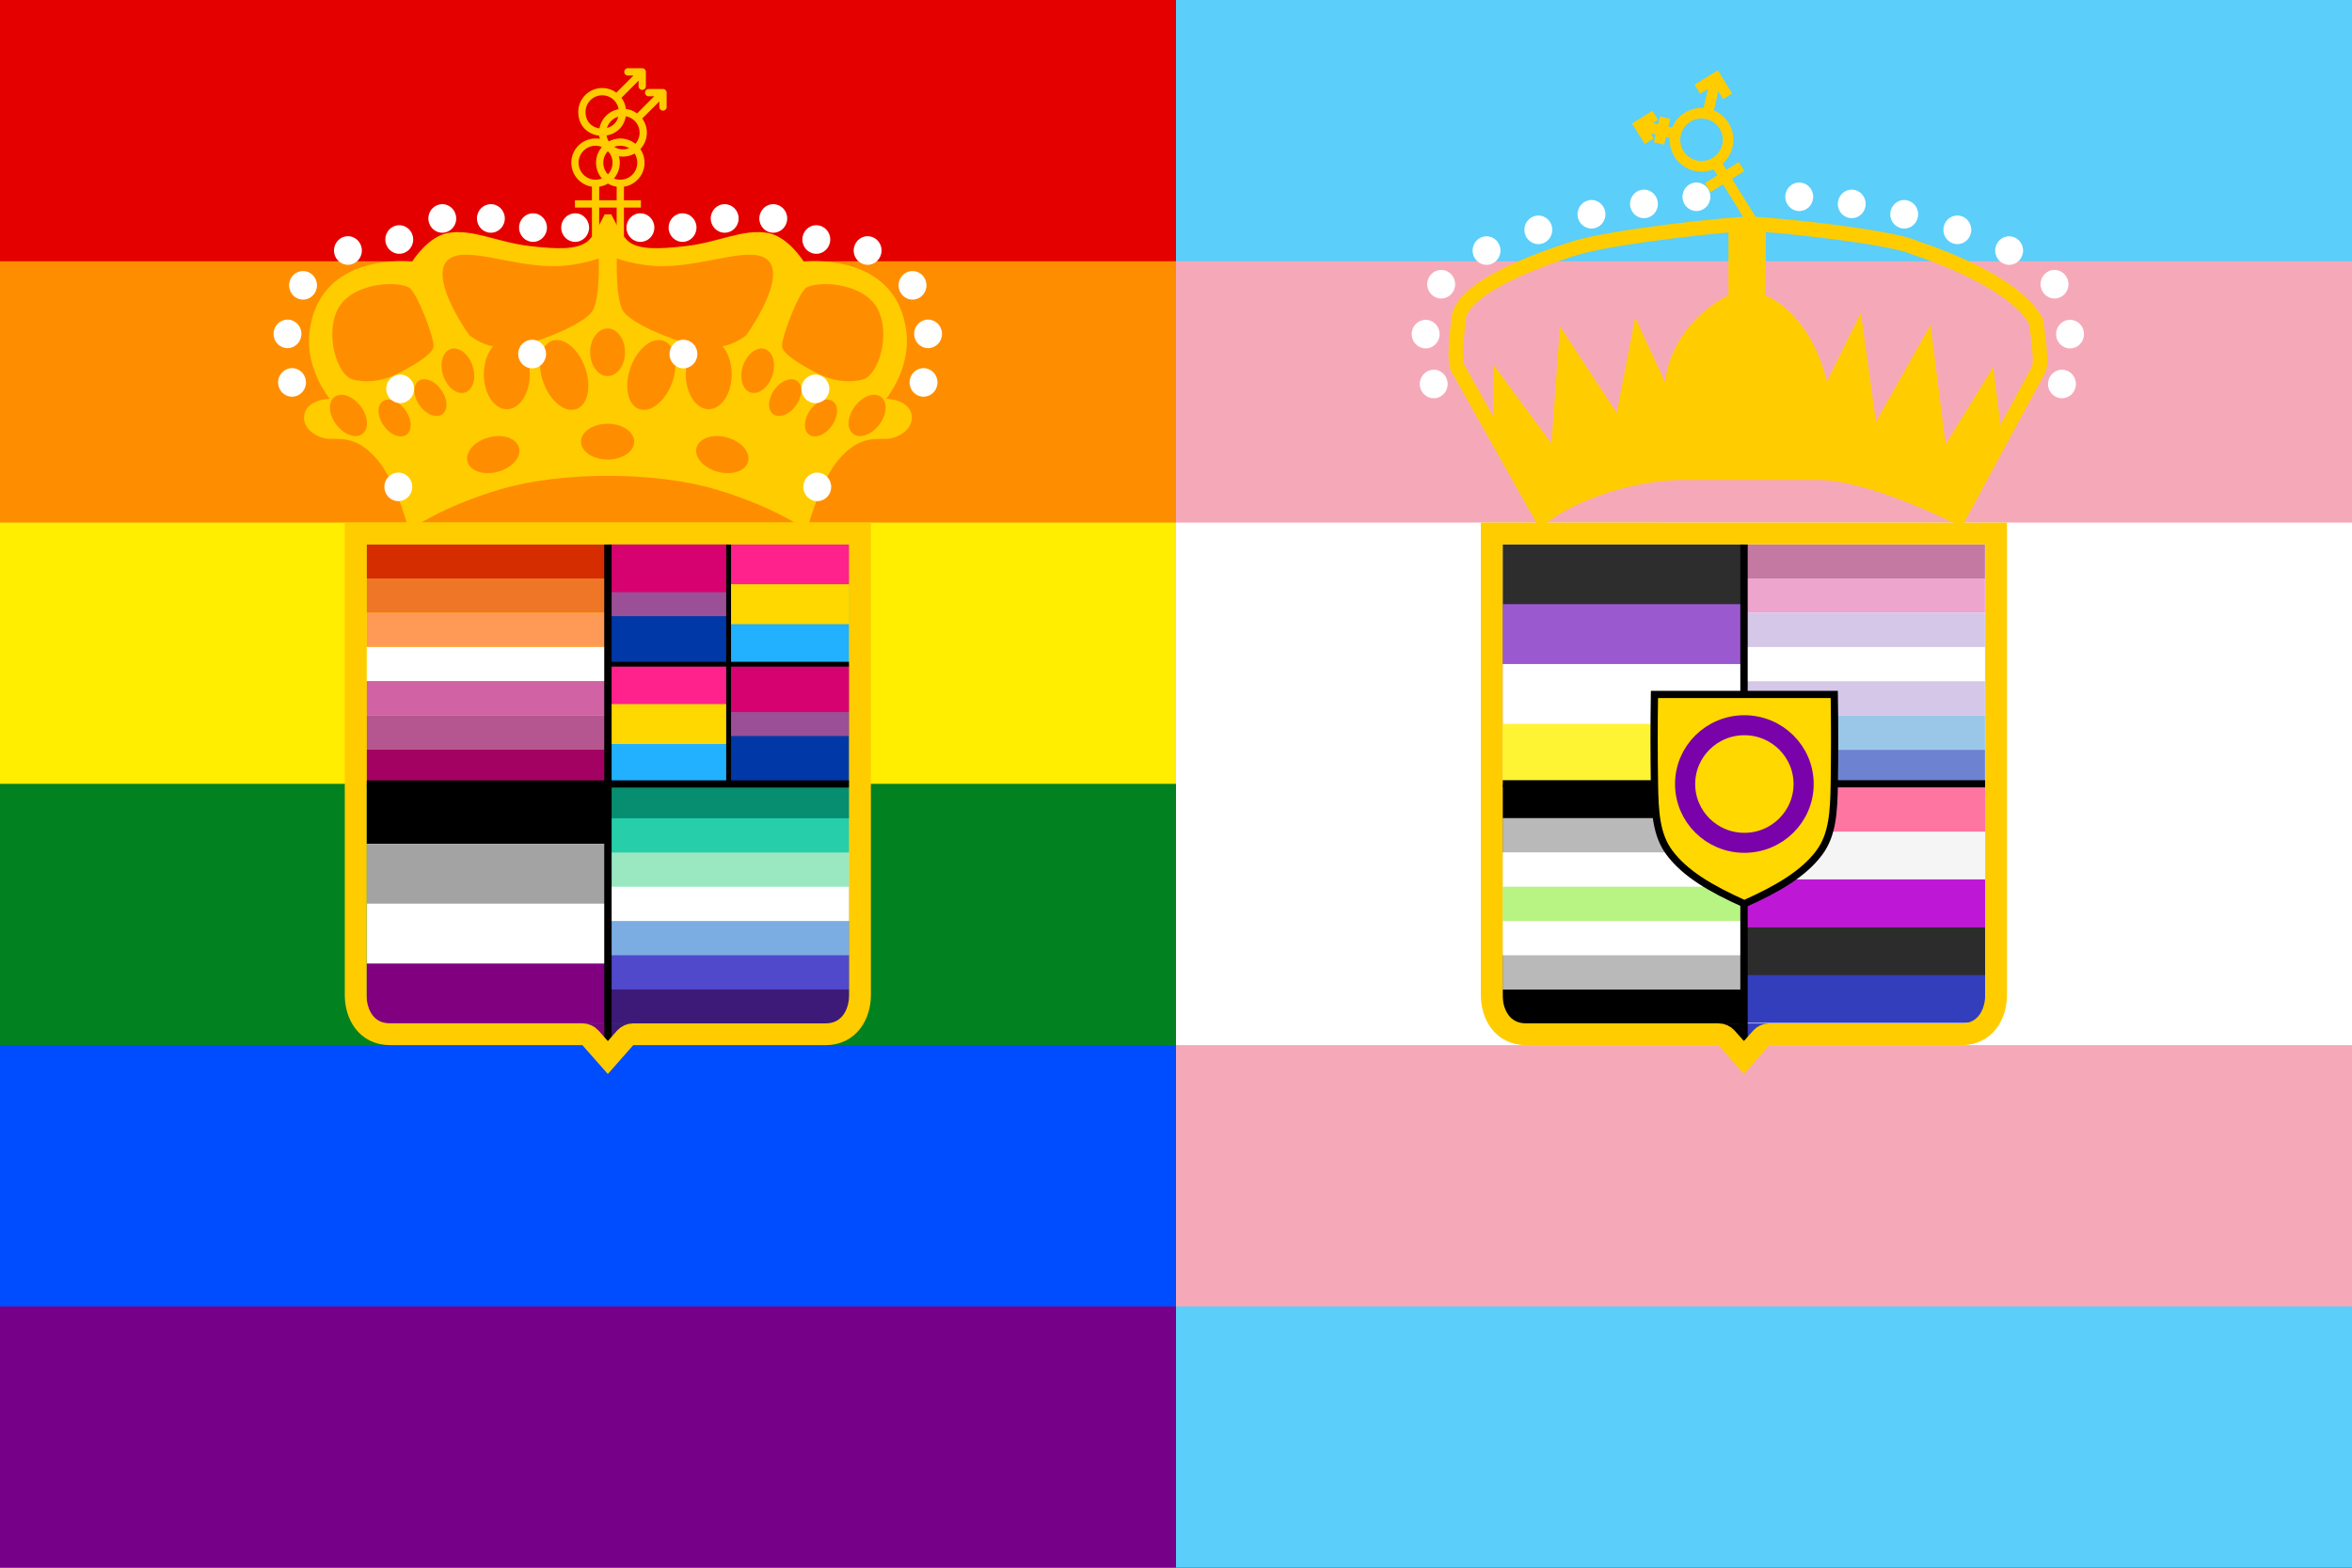 <?xml version="1.0" encoding="UTF-8" standalone="no"?>
<svg
   width="648"
   height="432"
   viewBox="0 0 648 432"
   version="1.1"
   id="svg19"
   sodipodi:docname="austria_hungary_gay.svg"
   inkscape:version="1.3.2 (091e20ef0f, 2023-11-25)"
   xml:space="preserve"
   xmlns:inkscape="http://www.inkscape.org/namespaces/inkscape"
   xmlns:sodipodi="http://sodipodi.sourceforge.net/DTD/sodipodi-0.dtd"
   xmlns:xlink="http://www.w3.org/1999/xlink"
   xmlns="http://www.w3.org/2000/svg"
   xmlns:svg="http://www.w3.org/2000/svg"><rect x="0" y="0" width="648" height="432" fill="#808080" stroke="none"/><defs
     id="defs19"><inkscape:perspective
       sodipodi:type="inkscape:persp3d"
       inkscape:vp_x="0 : 526.18109 : 1"
       inkscape:vp_y="0 : 1000 : 0"
       inkscape:vp_z="744.09448 : 526.18109 : 1"
       inkscape:persp3d-origin="372.04724 : 350.78739 : 1"
       id="perspective28998" /><inkscape:perspective
       id="perspective28733"
       inkscape:persp3d-origin="0.5 : 0.33333333 : 1"
       inkscape:vp_z="1 : 0.5 : 1"
       inkscape:vp_y="0 : 1000 : 0"
       inkscape:vp_x="0 : 0.5 : 1"
       sodipodi:type="inkscape:persp3d" /></defs><sodipodi:namedview
     id="namedview19"
     pagecolor="#ffffff"
     bordercolor="#000000"
     borderopacity="0.25"
     inkscape:showpageshadow="2"
     inkscape:pageopacity="0.0"
     inkscape:pagecheckerboard="0"
     inkscape:deskcolor="#d1d1d1"
     inkscape:zoom="0.85909215"
     inkscape:cx="63.439062"
     inkscape:cy="161.79871"
     inkscape:window-width="1908"
     inkscape:window-height="1028"
     inkscape:window-x="0"
     inkscape:window-y="0"
     inkscape:window-maximized="0"
     inkscape:current-layer="layer1" /><g
     inkscape:groupmode="layer"
     id="layer1"
     inkscape:label="Background"
     style="display:inline"><g
       id="g20"
       transform="scale(0.834,0.9)"
       inkscape:label="Rainbow"><path
         fill="#770088"
         d="M 0,0 H 777 V 480 H 0 Z"
         id="path1-3" /><path
         fill="#004cff"
         d="M 0,0 H 777 V 400 H 0 Z"
         id="path2-6" /><path
         fill="#028121"
         d="M 0,0 H 777 V 320 H 0 Z"
         id="path3-7" /><path
         fill="#ffee00"
         d="M 0,0 H 777 V 240 H 0 Z"
         id="path4-5" /><path
         fill="#ff8d00"
         d="M 0,0 H 777 V 160 H 0 Z"
         id="path5-3" /><path
         fill="#e50000"
         d="M 0,0 H 777 V 80 H 0 Z"
         id="path6-5" /></g><g
       id="g25"
       transform="matrix(0.417,0,0,0.9,324,0)"
       inkscape:label="Trans"
       style="stroke:none"><path
         fill="#770088"
         d="M 0,0 H 777 V 480 H 0 Z"
         id="path20"
         style="fill:#5bcefa;fill-opacity:1;stroke:none" /><path
         fill="#004cff"
         d="M 0,0 H 777 V 400 H 0 Z"
         id="path21"
         style="fill:#f5a9b8;fill-opacity:1;stroke:none" /><path
         fill="#028121"
         d="M 0,0 H 777 V 320 H 0 Z"
         id="path22"
         style="fill:#ffffff;fill-opacity:1;stroke:none" /><path
         fill="#ffee00"
         d="M 0,0 H 777 V 240 H 0 Z"
         id="path23"
         style="fill:#ffffff;fill-opacity:1;stroke:none" /><path
         fill="#ff8d00"
         d="M 0,0 H 777 V 160 H 0 Z"
         id="path24"
         style="fill:#f5a9b8;fill-opacity:1;stroke:none" /><path
         fill="#e50000"
         d="M 0,0 H 777 V 80 H 0 Z"
         id="path25"
         style="fill:#5bcefa;fill-opacity:1;stroke:none" /></g></g><g
     id="g19"
     inkscape:label="Austria-Hungary"
     style="display:inline"><use
       transform="translate(313)"
       xlink:href="#a"
       id="use4"
       style="display:inline"
       inkscape:label="Crest Inner Mirror" /><path
       id="a"
       d="m 233.931,282.032 -66.47,4.85 -66.47,-4.85 v -132 h 132.9 z"
       fill="#d81e05"
       inkscape:label="Crests"
       style="display:inline;fill:none"
       sodipodi:nodetypes="cccccc" /><rect
       width="7.454"
       height="4.848"
       id="rect1-6"
       x="473.007"
       y="282.033"
       style="display:inline;opacity:1;stroke-width:0.009" /><path
       fill="#333ebd"
       d="m 480.462,282.033 h 8.674 v 4.848 h -8.674 z"
       id="path4-7-3"
       style="display:inline;opacity:1;stroke-width:0.023" /><g
       id="g45"
       style="display:inline;opacity:1"
       inkscape:label="Hungary"
       transform="matrix(0.665,0,0,0.66,413.991,149.984)"><g
         id="g40"
         transform="matrix(0.195,0,0,0.325,100,0)"
         inkscape:label="Bigender"
         style="opacity:1"><path
           d="M 0,0 H 512 V 44 H 0 Z"
           fill="#c479a2"
           id="path1-75" /><path
           d="M 0,44 H 512 V 88 H 0 Z"
           fill="#eda5cd"
           id="path2-92" /><path
           d="M 0,88 H 512 V 220 H 0 Z"
           fill="#d5c7e8"
           id="path3-28" /><path
           d="m 0,132 h 512 v 44 H 0 Z"
           fill="#ffffff"
           id="path4-97" /><path
           d="m 0,220 h 512 v 44 H 0 Z"
           fill="#9ac7e8"
           id="path5-361" /><path
           d="m 0,264 h 512 v 44 H 0 Z"
           fill="#6d82d1"
           id="path6-2" /></g><g
         id="g41"
         transform="matrix(0.125,0,0,0.179,0,100)"
         inkscape:label="Agender"
         style="display:inline;opacity:1"><rect
           width="800"
           height="560"
           id="rect1"
           x="0"
           y="0" /><rect
           y="80"
           width="800"
           height="400"
           fill="#b9b9b9"
           id="rect2"
           x="0" /><rect
           y="160"
           width="800"
           height="240"
           fill="#ffffff"
           id="rect3"
           x="0" /><rect
           y="240"
           width="800"
           height="80"
           fill="#b8f483"
           id="rect4"
           x="0" /></g><g
         id="g42"
         transform="matrix(0.125,0,0,0.208,100,100)"
         inkscape:label="Genderfluid"
         style="display:inline;opacity:1"><rect
           fill="#f5f5f5"
           width="800"
           height="98"
           y="95"
           rx="1"
           id="rect1-9"
           x="0" /><rect
           fill="#2c2c2c"
           width="800"
           height="98"
           y="287"
           rx="1"
           id="rect2-3"
           x="0" /><path
           fill="#ff75a2"
           d="M 0,0 H 800 V 96 H 0 Z"
           id="path2-19" /><path
           fill="#be18d6"
           d="m 0,192 h 800 v 96 H 0 Z"
           id="path3-4" /><path
           fill="#333ebd"
           d="m 0,384 h 800 v 96 H 0 Z"
           id="path4-7" /></g><g
         id="g43"
         inkscape:label="Non-Binary"
         style="display:inline;opacity:1"
         transform="matrix(0.333,0,0,-0.5,0,100)"><path
           fill="#2d2d2d"
           d="M 0,0 H 300 V 200 H 0"
           id="path1-8" /><path
           fill="#9b59d0"
           d="M 0,0 H 300 V 150 H 0"
           id="path2-4" /><path
           fill="#ffffff"
           d="M 0,0 H 300 V 100 H 0"
           id="path3-5" /><path
           fill="#fff433"
           d="M 0,0 H 300 V 50 H 0"
           id="path4-0" /></g><path
         style="opacity:1;fill:none;fill-opacity:1;stroke:#000000;stroke-width:3;stroke-dasharray:none;stroke-opacity:1"
         d="M 0,100 H 200"
         id="path44" /><path
         style="display:inline;opacity:1;fill:none;fill-opacity:1;stroke:#000000;stroke-width:3.054;stroke-dasharray:none;stroke-opacity:1"
         d="M 100,0 V 207.272"
         id="path45" /><g
         id="g44"
         transform="matrix(0.167,0,0,0.167,25,50)"
         inkscape:label="Intersex"
         style="display:inline;opacity:1"><path
           id="path7014-6-7-7-6"
           style="display:inline;opacity:1;fill:#ffd800;fill-opacity:1;stroke:#000000;stroke-width:3;stroke-linecap:butt;stroke-linejoin:miter;stroke-miterlimit:4;stroke-dasharray:none;stroke-opacity:1"
           d="m 62.826,62.683 c -0.197,12.415 -0.185,24.831 0,37.245 0.179,11.961 0.775,21.294 6.134,28.593 6.455,8.791 17.208,15.136 31.04,21.369 13.832,-6.233 24.585,-12.577 31.04,-21.369 5.358,-7.298 5.955,-16.632 6.134,-28.593 0.185,-12.414 0.197,-24.83 0,-37.245 z"
           sodipodi:nodetypes="csscsscc"
           inkscape:connector-curvature="0"
           inkscape:label="Intersex Outline"
           transform="matrix(6,0,0,6,-150,-300)" /><circle
           cx="450"
           cy="300"
           r="147"
           fill="none"
           stroke-width="50"
           stroke="#7902aa"
           id="circle1" /></g></g><g
       id="g39"
       inkscape:label="Austria"
       transform="matrix(0.665,0,0,0.66,100.991,150.032)"
       style="display:inline"><path
         fill="#800080"
         d="M 89.452,200.086 H 100 v 7.363 H 89.452 Z"
         id="path3-9-2"
         style="display:inline;stroke-width:0.028"
         inkscape:label="Asexual Fixup" /><path
         fill="#3e1a78"
         d="m 99.998,200.086 h 10.937 v 7.996 H 99.998 Z"
         id="path1-2-3"
         style="display:inline;stroke-width:0.345"
         inkscape:label="Gay Fixup" /><g
         id="g36"
         inkscape:label="Flags"
         style="display:inline"
         sodipodi:insensitive="true"
         transform="matrix(1,0,0,1.001,0,-0.086)"><g
           id="g26"
           transform="scale(0.29,0.435)"
           style="display:inline"
           inkscape:label="Lesbian"><path
             fill="#ffffff"
             d="M 0,98.425 H 344.487 V 131.233 H 0 Z"
             id="path1" /><path
             fill="#ff9a56"
             d="M 3e-5,65.617 H 344.487 V 98.425 H 3e-5 Z"
             id="path2" /><path
             fill="#ef7627"
             d="M 3e-5,32.808 H 344.487 V 65.617 H 3e-5 Z"
             id="path3" /><path
             fill="#d52d00"
             d="M 3e-5,0 H 344.487 V 32.808 H 3e-5 Z"
             id="path4" /><path
             fill="#d162a4"
             d="m 3e-5,131.233 h 344.488 v 32.808 H 3e-5 Z"
             id="path5" /><path
             fill="#b55690"
             d="m 3e-5,164.042 h 344.488 v 32.808 H 3e-5 Z"
             id="path6" /><path
             fill="#a30262"
             d="m 3e-5,196.85 h 344.487 v 32.808 H 3e-5 Z"
             id="path7" /></g><g
           id="g27"
           transform="matrix(0.125,0,0,0.208,0,100)"
           style="display:inline"
           inkscape:label="Asexual"><path
             fill="#ffffff"
             d="M 0,0 H 800 V 480 H 0 Z"
             id="path1-6" /><path
             d="M 0,0 H 800 V 120 H 0 Z"
             id="path2-2" /><path
             fill="#800080"
             d="M 0,360 H 800 V 480 H 0 Z"
             id="path3-9" /><path
             fill="#a3a3a3"
             d="M 0,120 H 800 V 240 H 0 Z"
             id="path4-1" /></g><g
           id="g28"
           transform="matrix(2.857,0,0,4.762,100,100)"
           style="display:inline"
           inkscape:label="Gay"><path
             fill="#3e1a78"
             d="M 0,0 H 35 V 21 H 0 Z"
             id="path1-2" /><path
             fill="#5049cb"
             d="M 0,0 H 35 V 18 H 0 Z"
             id="path2-7" /><path
             fill="#7bade3"
             d="M 0,0 H 35 V 15 H 0 Z"
             id="path3-0" /><path
             fill="#ffffff"
             d="M 0,0 H 35 V 12 H 0 Z"
             id="path4-9" /><path
             fill="#99e8c2"
             d="M 0,0 H 35 V 9 H 0 Z"
             id="path5-36" /><path
             fill="#26ceaa"
             d="M 0,0 H 35 V 6 H 0 Z"
             id="path6-0" /><path
             fill="#078d70"
             d="M 0,0 H 35 V 3 H 0 Z"
             id="path7-6" /></g><g
           id="g29"
           transform="matrix(2,0,0,3.333,100,0)"
           style="display:inline"
           inkscape:label="Bisexual"><path
             fill="#0038a8"
             d="M 0,0 H 25 V 15 H 0 Z"
             id="path1-26" /><path
             fill="#9b4f96"
             d="M 0,0 H 25 V 9 H 0 Z"
             id="path2-1" /><path
             fill="#d60270"
             d="M 0,0 H 25 V 6 H 0 Z"
             id="path3-8" /></g><g
           id="g30"
           transform="matrix(10,0,0,16.667,100,50)"
           style="display:inline"
           inkscape:label="Pansexual"><path
             fill="#21b1ff"
             d="M 0,0 H 5 V 3 H 0"
             id="path1-7" /><path
             fill="#ffd800"
             d="M 0,0 H 5 V 2 H 0"
             id="path2-9" /><path
             fill="#ff218c"
             d="M 0,0 H 5 V 1 H 0"
             id="path3-2" /></g><use
           x="0"
           y="0"
           xlink:href="#g29"
           id="use35"
           inkscape:label="Bisexual 2"
           transform="translate(50,50)" /><use
           x="0"
           y="0"
           xlink:href="#g30"
           id="use36"
           inkscape:label="Pansexual 2"
           transform="translate(50,-50)" /></g><path
         style="fill:none;fill-opacity:1;stroke:#000000;stroke-width:3.055;stroke-dasharray:none;stroke-opacity:1"
         d="m 100,0 v 207.448 0"
         id="path36" /><path
         style="fill:none;fill-opacity:1;stroke:#000000;stroke-width:3;stroke-dasharray:none;stroke-opacity:1"
         d="m 0,100 h 200 v 0"
         id="path37" /><path
         style="fill:none;fill-opacity:1;stroke:#000000;stroke-width:2;stroke-dasharray:none;stroke-opacity:1"
         d="M 150,0 V 100"
         id="path38" /><path
         style="fill:none;fill-opacity:1;stroke:#000000;stroke-width:2;stroke-dasharray:none;stroke-opacity:1"
         d="M 100,50 H 200"
         id="path39" /></g><path
       id="b"
       d="m 97.99,147 v 127.2 c 0,5.27 2.88,10.8 9.5,10.8 h 52.96 c 0.86,0 1.68,0.37 2.25,1.02 l 4.76,5.4 c 0,0 4.22,-4.79 4.77,-5.4 0.57,-0.64 1.39,-1.01 2.24,-1.01 h 52.96 c 6.57,0 9.51,-5.54 9.51,-10.8 v -127.2 z"
       fill="none"
       stroke="#ffcc00"
       stroke-width="6"
       inkscape:label="Austria Crest Outline"
       style="display:inline" /><path
       d="m 411.3,117.1 0.29,-16.42 15.86,21.52 2.35,-32.23 15.63,23.79 5.08,-26.29 8.21,17.85 C 460.87,88.28 476.21,81.4 476.21,81.4 V 63.55 l 10.31,-0.36 -0.08,18.29 c 0,0 11.98,3.98 16.91,23.67 l 9.34,-18.93 4.17,30.04 15.02,-26.76 4.16,32.94 13.13,-21.33 2.22,17.95 -12.83,25.19 c 0,0 -23.55,-11.97 -37.56,-11.97 h -37.56 c -12.71,0 -28.85,5.15 -37.56,11.97 z"
       fill="#ffcc00"
       id="path10"
       style="display:inline"
       inkscape:label="Hungary Crown Inner" /><g
       fill="none"
       stroke="#ffcc00"
       stroke-width="4"
       id="g13"
       style="display:inline"
       inkscape:label="Hungary Crown"><path
         d="M 425.6,144.1 402,102.08 c -1.96,-1.79 -0.13,-13.63 -0.13,-13.63 -0.38,-9.21 23.6,-17.42 32.06,-20.07 10.2,-3.2 42.66,-6.69 47.96,-6.69 5.55,0 39.76,3.53 45.94,6.69 0,0 26.51,8.2 33.07,20.07 0,0 2.06,12.02 0.63,13.63 l -22.72,42.02"
         id="path11" /><path
         style="display:inline;fill:none;fill-opacity:1;stroke:#ffcc00;stroke-width:2.927;stroke-linecap:butt;stroke-linejoin:miter;stroke-miterlimit:4;stroke-dasharray:none;stroke-opacity:1"
         d="m 467.649,24.583 5.15,-3.196 3.194,5.148 m -19.94,5.241 -4.404,2.733 2.733,4.404 m 2.69,0.626 1.671,-7.126 m 11.748,19.269 9.33,-5.79 m -18.158,-9.036 -2.501,-0.588 -2.505,-0.582 -2.503,-0.59 -2.502,-0.584 m 23.356,0.152 c -1.065,-1.717 -2.727,-2.839 -4.552,-3.265 -1.89,-0.446 -3.879,-0.12 -5.528,0.904 -1.717,1.065 -2.837,2.725 -3.265,4.552 -0.446,1.89 -0.12,3.879 0.904,5.528 2.129,3.431 6.649,4.489 10.08,2.36 3.431,-2.129 4.489,-6.649 2.36,-10.08 z m -4.552,-3.265 2.343,-10.014 m 10.389,40.343 -10.54,-16.984"
         id="path1-20"
         sodipodi:nodetypes="cccccccccccccccsccccsscccc" /></g><path
       id="d"
       d="m 413.4,69.04 c 0.01,2.17 -1.71,3.93 -3.83,3.94 -2.12,0.01 -3.84,-1.75 -3.85,-3.91 v -0.02 c -0.01,-2.17 1.71,-3.93 3.83,-3.94 2.12,-0.01 3.84,1.75 3.85,3.91 z m -14.55,36.77 c 0.01,2.17 -1.71,3.93 -3.83,3.94 -2.12,0.01 -3.84,-1.75 -3.85,-3.91 v -0.02 c -0.01,-2.17 1.71,-3.93 3.82,-3.94 2.12,-0.01 3.84,1.75 3.85,3.91 z m -2.23,-13.74 c 0.01,2.17 -1.71,3.93 -3.83,3.94 -2.12,0.01 -3.84,-1.75 -3.85,-3.92 v -0.02 c -0.01,-2.17 1.71,-3.93 3.83,-3.94 2.12,-0.01 3.84,1.75 3.85,3.91 z m 4.28,-13.75 c 0.01,2.17 -1.71,3.93 -3.83,3.94 -2.12,0.01 -3.84,-1.75 -3.85,-3.92 v -0.02 c -0.01,-2.17 1.71,-3.93 3.83,-3.94 2.12,-0.01 3.84,1.75 3.85,3.91 z m 26.77,-14.99 c 0.01,2.17 -1.71,3.93 -3.83,3.94 -2.12,0.01 -3.84,-1.75 -3.85,-3.92 v -0.02 c -0.01,-2.17 1.71,-3.93 3.83,-3.94 2.12,-0.01 3.84,1.75 3.85,3.91 z m 14.64,-4.29 c 0.01,2.17 -1.71,3.93 -3.83,3.94 -2.12,0.01 -3.84,-1.75 -3.85,-3.91 v -0.02 c -0.01,-2.17 1.71,-3.93 3.83,-3.94 2.12,-0.01 3.84,1.75 3.85,3.91 z m 14.46,-2.86 c 0.01,2.17 -1.71,3.93 -3.83,3.94 -2.12,0.01 -3.84,-1.75 -3.85,-3.91 v -0.02 c -0.01,-2.17 1.71,-3.93 3.82,-3.94 2.12,-0.01 3.84,1.75 3.85,3.92 z m 14.46,-1.96 c 0.01,2.17 -1.71,3.93 -3.83,3.94 -2.12,0.01 -3.84,-1.75 -3.85,-3.91 v -0.02 c -0.01,-2.17 1.71,-3.93 3.83,-3.94 2.12,-0.01 3.84,1.75 3.85,3.91 z"
       fill="#ffffff"
       style="display:inline"
       inkscape:label="Hungary Crown Pearls" /><path
       d="m 168.4,59.07 -1.8,0 c -1.14,2.12 -3.02,6.37 -5.15,7.76 -2.87,1.89 -7.68,1.89 -15.54,0.97 -8.85,-1.03 -15.58,-4.75 -22.35,-3.63 -5.74,0.95 -10.03,7.96 -10.03,7.96 0.2,-0.07 -25.92,-3.13 -28.31,19.76 -1.04,9.91 5.6,17.99 5.6,17.99 0,0 -5.9,0.11 -6.93,4.1 -1.03,3.98 3.54,6.96 7.08,6.96 3.54,0 7.81,-0.44 13.12,5.9 5.31,6.34 8.55,19.31 8.55,19.31 0,0 8.85,-6.52 25.46,-11.38 16.61,-4.86 42.17,-4.86 58.78,0 16.61,4.86 25.46,11.38 25.46,11.38 0,0 3.24,-12.97 8.55,-19.31 5.31,-6.34 9.58,-5.9 13.12,-5.9 3.54,0 8.11,-2.98 7.08,-6.96 -1.03,-3.98 -6.93,-4.1 -6.93,-4.1 0,0 6.64,-8.07 5.6,-17.99 -2.39,-22.88 -28.5,-19.83 -28.31,-19.76 0,0 -4.29,-7.01 -10.02,-7.96 -6.77,-1.13 -13.5,2.59 -22.35,3.63 -7.85,0.92 -12.67,0.92 -15.54,-0.97 -2.12,-1.4 -4.01,-5.65 -5.14,-7.76 z"
       fill="#ffcc00"
       id="path14"
       style="display:inline"
       inkscape:label="Austria Crown Outline"
       sodipodi:nodetypes="cccccccccsscsscsssccccccc" /><ellipse
       cx="167.4"
       cy="97.07"
       fill="#d81e05"
       rx="4.8"
       ry="6.56"
       id="ellipse14"
       style="display:inline;fill:#ff8d00;fill-opacity:1"
       inkscape:label="ellipse14" /><ellipse
       cx="167.4"
       cy="121.7"
       fill="#d81e05"
       rx="7.33"
       ry="4.93"
       id="ellipse15"
       style="fill:#ff8d00;fill-opacity:1" /><g
       id="c"
       style="display:inline"
       inkscape:label="Austria Crown Detail"><path
         d="m 161.7,109.2 c -1.22,4.2 -5.02,4.98 -8.48,1.75 -3.46,-3.23 -5.28,-9.27 -4.05,-13.47 0,-0.01 0.01,-0.03 0.01,-0.04 1.22,-4.2 5.02,-4.98 8.48,-1.75 3.46,3.23 5.27,9.27 4.05,13.47 -0.01,0.01 -0.01,0.03 -0.01,0.04 z m -17.06,-0.18 c -2.12,4.2 -6.09,4.98 -8.86,1.75 -2.77,-3.24 -3.29,-9.27 -1.17,-13.47 0.01,-0.01 0.01,-0.02 0.02,-0.04 2.12,-4.2 6.09,-4.98 8.86,-1.75 2.77,3.24 3.29,9.27 1.17,13.47 -0.01,0.01 -0.02,0.02 -0.02,0.04 z m -21.79,3.64 c -0.63,2.21 -3.06,2.62 -5.42,0.92 -2.36,-1.7 -3.77,-4.88 -3.14,-7.09 l 0.01,-0.02 c 0.63,-2.21 3.06,-2.62 5.42,-0.92 2.36,1.7 3.77,4.88 3.14,7.09 0,0.01 0,0.02 -0.01,0.02 z m -9.86,5.62 c -0.63,2.21 -3.06,2.62 -5.42,0.92 -2.36,-1.7 -3.77,-4.88 -3.14,-7.09 0,-0.01 0,-0.02 0.01,-0.02 0.63,-2.21 3.06,-2.62 5.42,-0.92 2.36,1.7 3.77,4.88 3.14,7.09 0,0.01 0,0.02 -0.01,0.02 z m 16.83,-11.5 c -1.44,2.22 -4.24,1.95 -6.27,-0.6 -2.03,-2.55 -2.51,-6.4 -1.07,-8.62 0,-0.01 0.01,-0.02 0.01,-0.02 1.44,-2.22 4.24,-1.95 6.27,0.6 2.03,2.55 2.51,6.4 1.07,8.62 -0.01,0.01 -0.01,0.02 -0.01,0.02 z m -28.9,11.17 c -0.73,2.48 -3.52,2.95 -6.24,1.03 -2.72,-1.91 -4.34,-5.48 -3.61,-7.96 0,-0.01 0.01,-0.02 0.01,-0.02 0.73,-2.48 3.52,-2.95 6.24,-1.03 2.72,1.91 4.34,5.48 3.61,7.96 0,0.01 0,0.02 -0.01,0.02 z m 18.52,-22.46 c -0.23,2.38 -6.83,5.92 -10.15,7.59 -3.32,1.66 -7.75,2.6 -12.04,1.51 -4.29,-1.09 -7.76,-12.12 -4.28,-19.2 3.58,-7.27 15.63,-8.14 19.61,-6.23 2.2,1.06 7.09,13.94 6.86,16.33 z m 43.98,-10.14 c -1.94,4.02 -17.17,9.97 -23.53,10.38 -6.37,0.42 -10.62,-3.4 -10.62,-3.4 -4.8,-6.89 -10.44,-17.79 -5.33,-21.11 4.99,-3.24 16.83,2.13 28.58,2.13 6.58,0 12.43,-2.13 12.43,-2.13 0,0 0.42,10.1 -1.52,14.12 z m -21.08,36.76 c 1.78,2.2 0.34,5.4 -3.22,7.15 -3.56,1.76 -7.88,1.4 -9.66,-0.8 -0.01,-0.01 -0.01,-0.02 -0.02,-0.02 -1.78,-2.2 -0.34,-5.4 3.22,-7.16 3.56,-1.75 7.88,-1.4 9.66,0.81 z"
         fill="#d81e05"
         id="path15"
         style="display:inline;fill:#ff8d00;fill-opacity:1"
         inkscape:label="Holes" /><path
         d="m 162.3,62.71 c 0.01,2.17 -1.71,3.93 -3.83,3.94 -2.12,0.01 -3.84,-1.75 -3.85,-3.91 v -0.02 c -0.01,-2.17 1.71,-3.93 3.83,-3.94 2.12,-0.01 3.84,1.75 3.85,3.91 z m -11.61,0 c 0.01,2.17 -1.71,3.93 -3.83,3.94 -2.12,0.01 -3.84,-1.75 -3.85,-3.91 v -0.02 c -0.01,-2.17 1.71,-3.93 3.83,-3.94 2.12,-0.01 3.84,1.75 3.85,3.92 z m -11.61,-2.52 c 0.01,2.17 -1.71,3.93 -3.83,3.94 -2.12,0.01 -3.84,-1.75 -3.85,-3.91 V 60.2 c -0.01,-2.17 1.71,-3.93 3.83,-3.94 2.12,-0.01 3.84,1.75 3.85,3.91 z m -13.38,0 c 0.01,2.17 -1.71,3.93 -3.83,3.94 -2.12,0.01 -3.84,-1.75 -3.85,-3.91 V 60.2 c -0.01,-2.17 1.71,-3.93 3.82,-3.94 2.12,-0.01 3.84,1.75 3.85,3.91 z M 113.84,66 c 0.01,2.17 -1.71,3.93 -3.83,3.94 -2.12,0.01 -3.84,-1.75 -3.85,-3.92 V 66 c -0.01,-2.17 1.71,-3.93 3.83,-3.94 2.12,-0.01 3.84,1.75 3.85,3.92 z M 99.7,69.03 c 0.01,2.17 -1.71,3.93 -3.83,3.94 -2.12,0.01 -3.84,-1.75 -3.85,-3.92 v -0.02 c -0.01,-2.17 1.71,-3.93 3.82,-3.94 2.12,-0.01 3.84,1.75 3.85,3.91 z m -12.37,9.59 c 0.01,2.17 -1.71,3.93 -3.83,3.94 -2.12,0.01 -3.84,-1.75 -3.85,-3.91 v -0.02 c -0.01,-2.17 1.71,-3.93 3.83,-3.94 2.12,-0.01 3.84,1.75 3.85,3.92 z M 83.04,92 c 0.01,2.17 -1.71,3.93 -3.83,3.94 -2.12,0.01 -3.84,-1.75 -3.84,-3.91 v -0.02 c -0.01,-2.17 1.71,-3.93 3.83,-3.94 2.12,-0.01 3.84,1.75 3.85,3.92 z m 1.26,13.38 c 0.01,2.17 -1.71,3.93 -3.83,3.94 -2.12,0.01 -3.84,-1.75 -3.85,-3.91 v -0.02 c -0.01,-2.17 1.71,-3.93 3.83,-3.94 2.12,-0.01 3.84,1.75 3.85,3.91 z m 29.28,28.78 c 0.01,2.17 -1.71,3.93 -3.83,3.94 -2.12,0.01 -3.84,-1.75 -3.85,-3.91 v -0.02 c -0.01,-2.17 1.71,-3.93 3.83,-3.94 2.12,-0.01 3.84,1.75 3.85,3.91 z m 0.51,-27.01 c 0.01,2.17 -1.71,3.93 -3.83,3.94 -2.12,0.01 -3.84,-1.75 -3.85,-3.91 v -0.02 c -0.01,-2.17 1.71,-3.93 3.83,-3.94 2.12,-0.01 3.84,1.75 3.85,3.91 z m 36.35,-9.59 c 0.01,2.17 -1.71,3.93 -3.82,3.94 -2.12,0.01 -3.84,-1.75 -3.85,-3.92 v -0.02 c -0.01,-2.17 1.71,-3.93 3.83,-3.94 2.12,-0.01 3.84,1.75 3.85,3.91 z"
         fill="#ffffff"
         id="path16"
         style="display:inline"
         inkscape:label="Pearls" /></g><use
       fill="none"
       transform="translate(313)"
       xlink:href="#b"
       id="use17"
       style="display:inline"
       inkscape:label="Crest Mirror" /><use
       transform="matrix(-1,0,0,1,334.9,0)"
       xlink:href="#c"
       id="use18"
       style="display:inline"
       inkscape:label="Austria Pearl Mirror" /><use
       transform="matrix(-1,0,0,1,963.1,0)"
       xlink:href="#d"
       id="use19"
       style="display:inline"
       x="0"
       y="0"
       inkscape:label="Hungary Pearl Mirror" /><path
       style="fill:none;stroke:#ffcc00;stroke-width:2;stroke-linecap:butt;stroke-linejoin:miter;stroke-miterlimit:10;stroke-dasharray:none;stroke-opacity:1"
       d="m 176.579,44.845 c 0,-3.133 -2.547,-5.68 -5.68,-5.68 -3.136,0.003 -5.678,2.544 -5.68,5.68 0,3.133 2.547,5.68 5.68,5.68 3.133,0 5.68,-2.547 5.68,-5.68 z m -5.68,21.466 V 50.525 m -12.497,5.68 h 18.177 m -6.817,-11.361 c 0,-3.133 -2.547,-5.68 -5.68,-5.68 -3.136,0.003 -5.678,2.544 -5.68,5.68 0,3.133 2.547,5.68 5.68,5.68 3.133,0 5.68,-2.547 5.68,-5.68 z m -5.68,21.208 V 50.525"
       id="path1-61"
       sodipodi:nodetypes="sccssccccsccsscc" /></g><path
     style="fill:none;stroke:#ffcc00;stroke-width:2;stroke-linecap:round;stroke-linejoin:round;stroke-miterlimit:10;stroke-dasharray:none;stroke-opacity:1"
     d="m 171.491,30.844 a 5.575,5.575 0 0 0 -5.584,-5.584 5.589,5.589 0 0 0 -5.584,5.584 c 0,7.445 11.168,7.445 11.168,0 z M 172.988,19.81 h 3.954 v 3.954 m -7.087,3.132 7.083,-7.083 m 0.275,16.752 c 0,-1.541 -0.625,-2.937 -1.637,-3.947 a 5.566,5.566 0 0 0 -3.947,-1.637 5.589,5.589 0 0 0 -5.584,5.584 c 0,3.08 2.502,5.584 5.584,5.584 3.08,0 5.584,-2.504 5.584,-5.584 z m 1.497,-11.034 h 3.951 v 3.954 m -7.083,3.134 7.085,-7.085"
     id="path1-5" /></svg>
